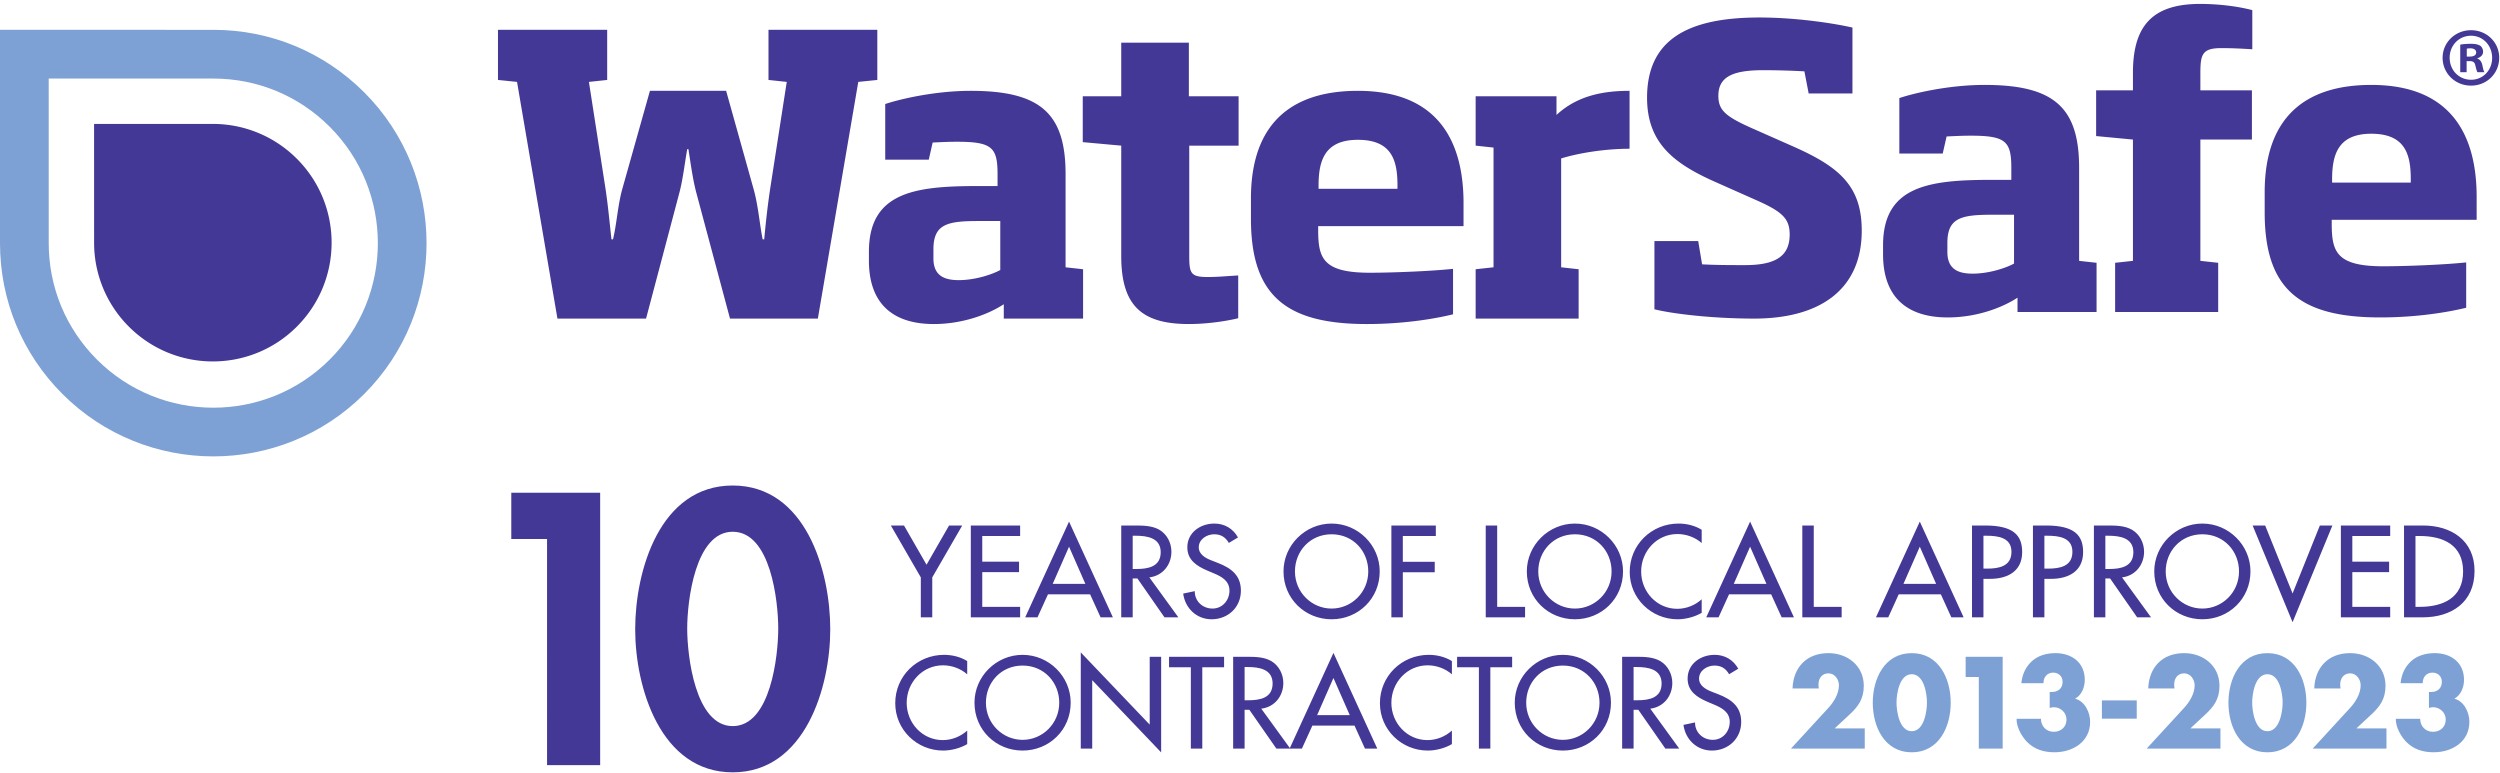 <svg xmlns="http://www.w3.org/2000/svg" xml:space="preserve" style="fill-rule:evenodd;clip-rule:evenodd;stroke-linejoin:round;stroke-miterlimit:2" viewBox="0 0 1713 530"><path d="M84.073 88.626v-7.604h14.614v44.791h-8.732V88.626h-5.882ZM113 103.357c0 4.456 1.307 16.04 7.485 16.04 6.237 0 7.484-11.584 7.484-16.04 0-4.513-1.247-15.919-7.484-15.919-6.178 0-7.485 11.406-7.485 15.919Zm23.524.119c0 9.564-4.159 23.524-16.039 23.524-11.881 0-16.039-13.96-16.039-23.524 0-9.623 4.039-23.641 16.039-23.641 11.999 0 16.039 14.018 16.039 23.641ZM146.488 86.412h2.163l3.705 6.448 3.704-6.448h2.163l-4.926 8.531v6.568h-1.883v-6.568l-4.926-8.531ZM159.635 86.412h8.111v1.723h-6.228v4.226h6.048v1.72h-6.048v5.708h6.228v1.722h-8.111V86.412ZM175.787 89.896l-2.683 6.107h5.366l-2.683-6.107Zm-3.465 7.832-1.722 3.783h-2.022l7.209-15.74 7.209 15.74h-2.022l-1.722-3.783h-6.93ZM186.254 93.562h.601c1.922 0 4.005-.363 4.005-2.765 0-2.361-2.243-2.702-4.105-2.702h-.501v5.467Zm7.509 7.949h-2.282l-4.446-6.389h-.781v6.389h-1.883V86.412h2.283c1.342 0 2.784.021 3.985.699 1.262.743 1.983 2.163 1.983 3.606 0 2.162-1.442 3.967-3.625 4.226l4.766 6.568ZM202.065 89.274c-.561-.939-1.282-1.42-2.423-1.42-1.202 0-2.524.823-2.524 2.141 0 1.184 1.162 1.806 2.103 2.163l1.082.422c2.142.841 3.744 2.024 3.744 4.545 0 2.744-2.122 4.706-4.826 4.706-2.443 0-4.345-1.801-4.666-4.226l1.903-.4c-.02 1.663 1.301 2.865 2.923 2.865 1.623 0 2.784-1.362 2.784-2.945 0-1.621-1.302-2.323-2.603-2.863l-1.042-.44c-1.722-.74-3.284-1.723-3.284-3.827 0-2.441 2.163-3.903 4.446-3.903 1.682 0 3.064.822 3.885 2.283l-1.502.899ZM224.99 93.963c0-3.326-2.483-6.109-6.027-6.109-3.545 0-6.028 2.783-6.028 6.109 0 3.445 2.763 6.107 6.028 6.107 3.264 0 6.027-2.662 6.027-6.107Zm1.883 0c0 4.486-3.545 7.868-7.91 7.868-4.366 0-7.91-3.382-7.91-7.868 0-4.326 3.584-7.871 7.91-7.871 4.325 0 7.91 3.545 7.91 7.871ZM230.674 88.135v4.245h5.247v1.722h-5.247v7.409h-1.883V86.412h7.31v1.723h-5.427ZM246.189 99.789h4.586v1.722h-6.469V86.412h1.883v13.377ZM265.001 93.963c0-3.326-2.483-6.109-6.029-6.109-3.543 0-6.027 2.783-6.027 6.109 0 3.445 2.764 6.107 6.027 6.107 3.265 0 6.029-2.662 6.029-6.107Zm1.882 0c0 4.486-3.544 7.868-7.911 7.868-4.364 0-7.909-3.382-7.909-7.868 0-4.326 3.585-7.871 7.909-7.871 4.327 0 7.911 3.545 7.911 7.871ZM279.816 89.296c-1.082-.961-2.563-1.482-3.985-1.482-3.385 0-5.968 2.823-5.968 6.168 0 3.303 2.563 6.128 5.928 6.128 1.482 0 2.903-.561 4.025-1.562v2.224c-1.162.678-2.644 1.059-3.965 1.059-4.306 0-7.87-3.425-7.87-7.788 0-4.467 3.585-7.951 8.03-7.951 1.322 0 2.663.32 3.805 1.019v2.185ZM287.778 89.896l-2.683 6.107h5.367l-2.684-6.107Zm-3.464 7.832-1.722 3.783h-2.024l7.21-15.74 7.209 15.74h-2.022l-1.723-3.783h-6.928ZM298.245 99.789h4.586v1.722h-6.469V86.412h1.883v13.377ZM315.681 89.896l-2.684 6.107h5.367l-2.683-6.107Zm-3.465 7.832-1.722 3.783h-2.022l7.209-15.74 7.209 15.74h-2.023l-1.721-3.783h-6.93ZM326.148 93.501h.6c1.923 0 4.006-.361 4.006-2.763 0-2.363-2.243-2.643-4.105-2.643h-.501v5.406Zm0 8.01h-1.883V86.412h2.163c4.646 0 6.088 1.602 6.088 4.366 0 3.185-2.423 4.405-5.287 4.405h-1.081v6.328ZM336.17 93.501h.601c1.922 0 4.005-.361 4.005-2.763 0-2.363-2.243-2.643-4.105-2.643h-.501v5.406Zm0 8.01h-1.883V86.412h2.163c4.646 0 6.088 1.602 6.088 4.366 0 3.185-2.423 4.405-5.287 4.405h-1.081v6.328ZM346.193 93.562h.601c1.923 0 4.005-.363 4.005-2.765 0-2.361-2.242-2.702-4.105-2.702h-.501v5.467Zm7.51 7.949h-2.283l-4.445-6.389h-.782v6.389h-1.882V86.412h2.283c1.342 0 2.784.021 3.985.699 1.262.743 1.983 2.163 1.983 3.606 0 2.162-1.442 3.967-3.625 4.226l4.766 6.568ZM368.173 93.963c0-3.326-2.483-6.109-6.028-6.109-3.545 0-6.028 2.783-6.028 6.109 0 3.445 2.764 6.107 6.028 6.107s6.028-2.662 6.028-6.107Zm1.882 0c0 4.486-3.545 7.868-7.91 7.868-4.366 0-7.911-3.382-7.911-7.868 0-4.326 3.585-7.871 7.911-7.871 4.325 0 7.91 3.545 7.91 7.871ZM376.98 97.587l4.486-11.175h2.062l-6.548 15.9-6.569-15.9h2.063l4.506 11.175ZM384.922 86.412h8.11v1.723h-6.227v4.226h6.048v1.72h-6.048v5.708h6.227v1.722h-8.11V86.412ZM397.189 99.789h.661c3.844 0 7.169-1.442 7.169-5.826 0-4.406-3.325-5.828-7.169-5.828h-.661v11.654Zm-1.883-13.377h3.124c4.626 0 8.471 2.443 8.471 7.471 0 5.145-3.765 7.628-8.531 7.628h-3.064V86.412ZM159.044 110.883c-1.081-.961-2.563-1.481-3.985-1.481-3.385 0-5.968 2.824-5.968 6.168 0 3.304 2.563 6.128 5.928 6.128 1.482 0 2.903-.562 4.025-1.563v2.222c-1.162.683-2.643 1.062-3.965 1.062-4.305 0-7.87-3.423-7.87-7.791 0-4.465 3.585-7.949 8.03-7.949 1.322 0 2.663.32 3.805 1.022v2.182ZM174.177 115.548c0-3.322-2.483-6.106-6.028-6.106-3.544 0-6.028 2.784-6.028 6.106 0 3.445 2.764 6.109 6.028 6.109s6.028-2.664 6.028-6.109Zm1.882 0c0 4.486-3.544 7.871-7.91 7.871s-7.91-3.385-7.91-7.871c0-4.326 3.584-7.869 7.91-7.869 4.326 0 7.91 3.543 7.91 7.869ZM177.716 107.279l11.335 11.874v-11.154h1.882v15.719l-11.334-11.874v11.255h-1.883v-15.82ZM197.698 123.099h-1.882v-13.377h-3.585v-1.723h9.051v1.723h-3.584v13.377ZM204.655 115.148h.601c1.922 0 4.005-.359 4.005-2.762 0-2.365-2.243-2.704-4.106-2.704h-.5v5.466Zm7.509 7.951h-2.282l-4.446-6.387h-.781v6.387h-1.882v-15.1h2.283c1.342 0 2.783.019 3.984.702 1.262.741 1.984 2.164 1.984 3.605 0 2.163-1.443 3.963-3.625 4.225l4.765 6.568Z" style="fill:#443896;fill-rule:nonzero" transform="scale(4.167)"/><path d="m219.265 111.484-2.684 6.109h5.367l-2.683-6.109Zm-3.465 7.829-1.723 3.786h-2.022l7.21-15.74 7.209 15.74h-2.023l-1.722-3.786H215.8ZM238.743 110.883c-1.082-.961-2.563-1.481-3.985-1.481-3.385 0-5.968 2.824-5.968 6.168 0 3.304 2.564 6.128 5.928 6.128 1.481 0 2.903-.562 4.025-1.563v2.222c-1.162.683-2.643 1.062-3.966 1.062-4.305 0-7.87-3.423-7.87-7.791 0-4.465 3.585-7.949 8.031-7.949 1.322 0 2.664.32 3.805 1.022v2.182ZM245.065 123.099h-1.883v-13.377h-3.584v-1.723h9.051v1.723h-3.584v13.377ZM263.016 115.548c0-3.322-2.484-6.106-6.029-6.106-3.544 0-6.027 2.784-6.027 6.106 0 3.445 2.764 6.109 6.027 6.109 3.265 0 6.029-2.664 6.029-6.109Zm1.882 0c0 4.486-3.544 7.871-7.911 7.871-4.365 0-7.91-3.385-7.91-7.871 0-4.326 3.585-7.869 7.91-7.869 4.327 0 7.911 3.543 7.911 7.869ZM268.618 115.148h.602c1.922 0 4.005-.359 4.005-2.762 0-2.365-2.243-2.704-4.106-2.704h-.501v5.466Zm7.51 7.951h-2.282l-4.446-6.387h-.782v6.387h-1.882v-15.1h2.284c1.341 0 2.783.019 3.984.702 1.262.741 1.983 2.164 1.983 3.605 0 2.163-1.442 3.963-3.625 4.225l4.766 6.568ZM284.329 110.865c-.56-.943-1.281-1.423-2.423-1.423-1.201 0-2.523.819-2.523 2.143 0 1.181 1.162 1.8 2.103 2.163l1.082.419c2.142.841 3.745 2.022 3.745 4.547 0 2.742-2.123 4.705-4.827 4.705-2.443 0-4.345-1.802-4.666-4.223l1.903-.402c-.021 1.661 1.302 2.863 2.924 2.863 1.622 0 2.783-1.362 2.783-2.943 0-1.623-1.302-2.322-2.604-2.864l-1.041-.441c-1.722-.743-3.284-1.722-3.284-3.824 0-2.445 2.162-3.906 4.445-3.906 1.683 0 3.065.819 3.885 2.283l-1.502.903Z" style="fill:#443896;fill-rule:nonzero" transform="scale(4.167)"/><path d="M306.63 119.775v3.324h-12.136l6.168-6.707c.882-.962 1.723-2.323 1.723-3.706 0-.962-.681-1.963-1.723-1.963-1.061 0-1.641.819-1.641 1.843 0 .2.019.419.059.64h-4.325c.12-3.463 2.323-5.807 5.888-5.807 3.164 0 5.827 2.083 5.827 5.367 0 2.162-.902 3.423-2.444 4.827l-2.342 2.182h4.946ZM311.854 115.53c0 1.46.48 4.707 2.504 4.707 2.022 0 2.502-3.247 2.502-4.707 0-1.461-.48-4.665-2.502-4.665-2.024 0-2.504 3.204-2.504 4.665Zm8.912.018c0 3.925-1.904 8.152-6.408 8.152-4.506 0-6.41-4.227-6.41-8.152 0-3.926 1.923-8.149 6.41-8.149 4.485 0 6.408 4.223 6.408 8.149ZM323.221 111.324v-3.325h6.088v15.1h-3.925v-11.775h-2.163ZM332.376 112.344c.16-1.581.801-2.782 1.762-3.643.961-.862 2.303-1.302 3.845-1.302 2.704 0 4.826 1.561 4.826 4.384 0 1.202-.481 2.483-1.582 3.105 1.602.42 2.464 2.262 2.464 3.806 0 3.304-2.865 5.006-5.869 5.006-1.721 0-3.284-.462-4.505-1.702-.901-.923-1.762-2.482-1.722-3.806h4.005c0 1.201.861 2.143 2.102 2.143 1.202 0 2.103-.801 2.103-2.021 0-1.143-.981-2.024-2.082-2.024-.24 0-.461.059-.681.12v-2.625h.401c1 0 1.721-.619 1.721-1.661 0-.921-.66-1.521-1.542-1.521-1.001 0-1.622.761-1.601 1.741h-3.645ZM345.626 115.168h5.728v3.004h-5.728zM365.119 119.775v3.324h-12.135l6.167-6.707c.881-.962 1.723-2.323 1.723-3.706 0-.962-.681-1.963-1.723-1.963-1.061 0-1.641.819-1.641 1.843 0 .2.019.419.059.64h-4.325c.12-3.463 2.323-5.807 5.888-5.807 3.164 0 5.827 2.083 5.827 5.367 0 2.162-.901 3.423-2.443 4.827l-2.343 2.182h4.946ZM370.338 115.53c0 1.46.48 4.707 2.503 4.707 2.022 0 2.504-3.247 2.504-4.707 0-1.461-.482-4.665-2.504-4.665-2.023 0-2.503 3.204-2.503 4.665Zm8.911.018c0 3.925-1.902 8.152-6.408 8.152s-6.408-4.227-6.408-8.152c0-3.926 1.923-8.149 6.408-8.149 4.486 0 6.408 4.223 6.408 8.149ZM392.42 119.775v3.324h-12.136l6.168-6.707c.881-.962 1.722-2.323 1.722-3.706 0-.962-.681-1.963-1.722-1.963-1.061 0-1.642.819-1.642 1.843 0 .2.02.419.06.64h-4.326c.12-3.463 2.323-5.807 5.888-5.807 3.164 0 5.828 2.083 5.828 5.367 0 2.162-.901 3.423-2.443 4.827l-2.343 2.182h4.946ZM394.736 112.344c.161-1.581.801-2.782 1.762-3.643.962-.862 2.303-1.302 3.845-1.302 2.704 0 4.827 1.561 4.827 4.384 0 1.202-.481 2.483-1.582 3.105 1.602.42 2.463 2.262 2.463 3.806 0 3.304-2.864 5.006-5.868 5.006-1.722 0-3.284-.462-4.506-1.702-.901-.923-1.762-2.482-1.722-3.806h4.005c0 1.201.861 2.143 2.103 2.143 1.202 0 2.103-.801 2.103-2.021 0-1.143-.981-2.024-2.083-2.024-.24 0-.461.059-.681.12v-2.625h.401c1.001 0 1.722-.619 1.722-1.661 0-.921-.661-1.521-1.542-1.521-1.001 0-1.623.761-1.602 1.741h-3.645ZM54.216 59.123c-10.553 10.555-27.723 10.556-38.277.001-5.118-5.116-7.934-11.924-7.927-19.163L8.01 12.917l27.056.001c7.232-.008 14.034 2.809 19.152 7.927 10.553 10.553 10.553 27.725-.002 38.278Zm5.668-43.941C53.25 8.549 44.432 4.897 35.062 4.906L0 4.904v35.053c-.006 9.378 3.641 18.198 10.273 24.832 13.678 13.677 35.932 13.677 49.611 0 13.675-13.677 13.675-35.932 0-49.607Z" style="fill:#7da1d4;fill-rule:nonzero" transform="scale(4.167)"/><path d="M48.808 26.098a19.476 19.476 0 0 0-13.822-5.72H15.47l.003 19.513a19.47 19.47 0 0 0 5.72 13.822c7.626 7.627 19.99 7.627 27.614 0 7.627-7.625 7.628-19.989.001-27.615ZM288.421 52.388c-6.69 0-13.317-.765-16.376-1.53V39.643h7.2l.638 3.824c2.421.127 4.778.127 7.073.127 5.098 0 7.328-1.529 7.328-5.034 0-2.613-1.211-3.759-5.544-5.671l-6.882-3.059c-6.691-2.994-11.024-6.373-11.024-13.764 0-9.431 6.5-13.19 18.48-13.19 6.245 0 12.552 1.019 15.293 1.657v10.833h-7.201l-.7-3.633a122.465 122.465 0 0 0-6.756-.191c-4.905 0-7.391 1.019-7.391 4.206 0 2.357 1.147 3.377 5.416 5.288l6.628 2.932c7.71 3.377 11.533 6.5 11.533 13.955 0 9.559-6.691 14.465-17.715 14.465ZM331.177 35.311h-3.696c-5.098 0-7.264.574-7.264 4.651v1.465c0 2.804 1.72 3.569 4.142 3.569 2.867 0 5.67-1.02 6.818-1.657v-8.028Zm.572 15.993v-2.357c-2.421 1.593-6.627 3.25-11.47 3.25-6.818 0-10.64-3.441-10.64-10.387v-1.465c0-9.686 7.391-10.77 17.714-10.77h3.378V27.6c0-4.397-.956-5.289-6.692-5.289-1.338 0-2.549.063-3.95.127l-.638 2.804h-7.135V16.13c2.038-.702 7.901-2.167 14.018-2.167 11.343 0 15.547 3.632 15.547 13.637v15.293l2.868.319v8.092h-13ZM361.818 22.948v19.945l2.931.319v8.092H347.8v-8.092l2.93-.319V22.948l-6.053-.574v-7.519h6.053v-2.867c0-7.455 2.931-11.343 11.024-11.343 3.314 0 6.437.446 8.603 1.02v6.436c-2.039-.128-3.568-.191-5.097-.191-3.187 0-3.442 1.083-3.442 4.205v2.74h8.476v8.093h-8.476ZM396.415 29.511c0-4.015-.828-7.52-6.499-7.52-5.545 0-6.436 3.569-6.436 7.52v.51h12.935v-.51Zm-13 6.627v.511c0 4.652.638 7.136 8.476 7.136 3.696 0 10.068-.254 13.636-.637v7.456c-2.867.7-7.965 1.593-14.146 1.593-13.382 0-18.989-4.78-18.989-17.269v-3.313c0-12.108 6.435-17.652 17.524-17.652 13.572 0 17.332 8.794 17.332 18.416v3.759h-23.833ZM405.625 9.303h.498c.58 0 1.049-.194 1.049-.663 0-.415-.304-.691-.967-.691-.275 0-.469.027-.58.056v1.298Zm-.026 2.567h-1.05V7.342c.413-.083.993-.138 1.739-.138.857 0 1.243.138 1.574.331.248.193.442.552.442.994 0 .497-.387.884-.939 1.049v.056c.443.166.691.498.828 1.105.139.689.222.966.333 1.131h-1.133c-.139-.165-.221-.579-.359-1.104-.083-.497-.359-.718-.939-.718h-.496v1.822Zm-2.79-2.374c0 2.016 1.49 3.618 3.534 3.618 1.989 0 3.452-1.602 3.452-3.591 0-2.015-1.463-3.645-3.478-3.645-2.018 0-3.508 1.63-3.508 3.618Zm8.147 0c0 2.568-2.016 4.584-4.639 4.584-2.597 0-4.668-2.016-4.668-4.584 0-2.513 2.071-4.529 4.668-4.529 2.623 0 4.639 2.016 4.639 4.529ZM144.262 4.904v8.242l-3.132.321-6.647 38.921h-14.445l-5.56-20.77c-.573-2.173-.958-5.05-1.277-7.094h-.193c-.381 2.044-.702 4.921-1.276 7.094l-5.499 20.77H91.662l-6.645-38.921-3.133-.321V4.904h17.959v8.242l-3.004.321L99.46 30.34c.51 3.194.767 6.197 1.087 9.01h.255c.639-2.684.767-5.559 1.534-8.307l4.537-16.107H119.4l4.539 16.233c.765 2.75.959 5.688 1.468 8.181h.256c.257-2.747.575-5.752 1.087-9.01l2.619-16.873-3.003-.321V4.904h17.896ZM164.481 36.345h-3.707c-5.114 0-7.286.576-7.286 4.667v1.47c0 2.812 1.726 3.58 4.154 3.58 2.877 0 5.689-1.024 6.839-1.664v-8.053Zm.576 16.043v-2.363c-2.429 1.597-6.648 3.258-11.505 3.258-6.837 0-10.671-3.451-10.671-10.417v-1.469c0-9.716 7.411-10.802 17.766-10.802h3.385v-1.981c0-4.412-.957-5.305-6.71-5.305-1.341 0-2.556.063-3.961.128l-.64 2.813h-7.159v-9.142c2.045-.702 7.926-2.172 14.06-2.172 11.377 0 15.595 3.643 15.595 13.678v15.338l2.878.32v8.116h-13.038ZM195.49 53.283c-7.733 0-11.12-3.004-11.12-11.185v-18.15l-6.328-.576v-7.54h6.328v-8.82h11.12v8.82h8.18v8.116h-8.116v18.024c0 2.938.193 3.578 3.004 3.578 1.661 0 2.877-.127 5.048-.256v7.03c-.957.255-4.408.959-8.116.959ZM229.793 30.533c0-4.029-.831-7.542-6.52-7.542-5.56 0-6.455 3.577-6.455 7.542v.51h12.975v-.51Zm-13.04 6.646v.51c0 4.666.641 7.158 8.502 7.158 3.707 0 10.098-.257 13.676-.64v7.477c-2.876.704-7.988 1.599-14.188 1.599-13.42 0-19.045-4.794-19.045-17.32v-3.324c0-12.142 6.455-17.703 17.575-17.703 13.614 0 17.384 8.82 17.384 18.472v3.771h-23.904ZM256.708 26.057v17.895l2.875.32v8.116h-16.935v-8.116l2.94-.32V24.267l-2.94-.319v-8.116h13.294v3.067c3.577-3.325 8.052-3.963 12.014-3.963v9.524c-4.027 0-8.373.702-11.248 1.597Z" style="fill:#443896;fill-rule:nonzero" transform="scale(4.167)"/></svg>